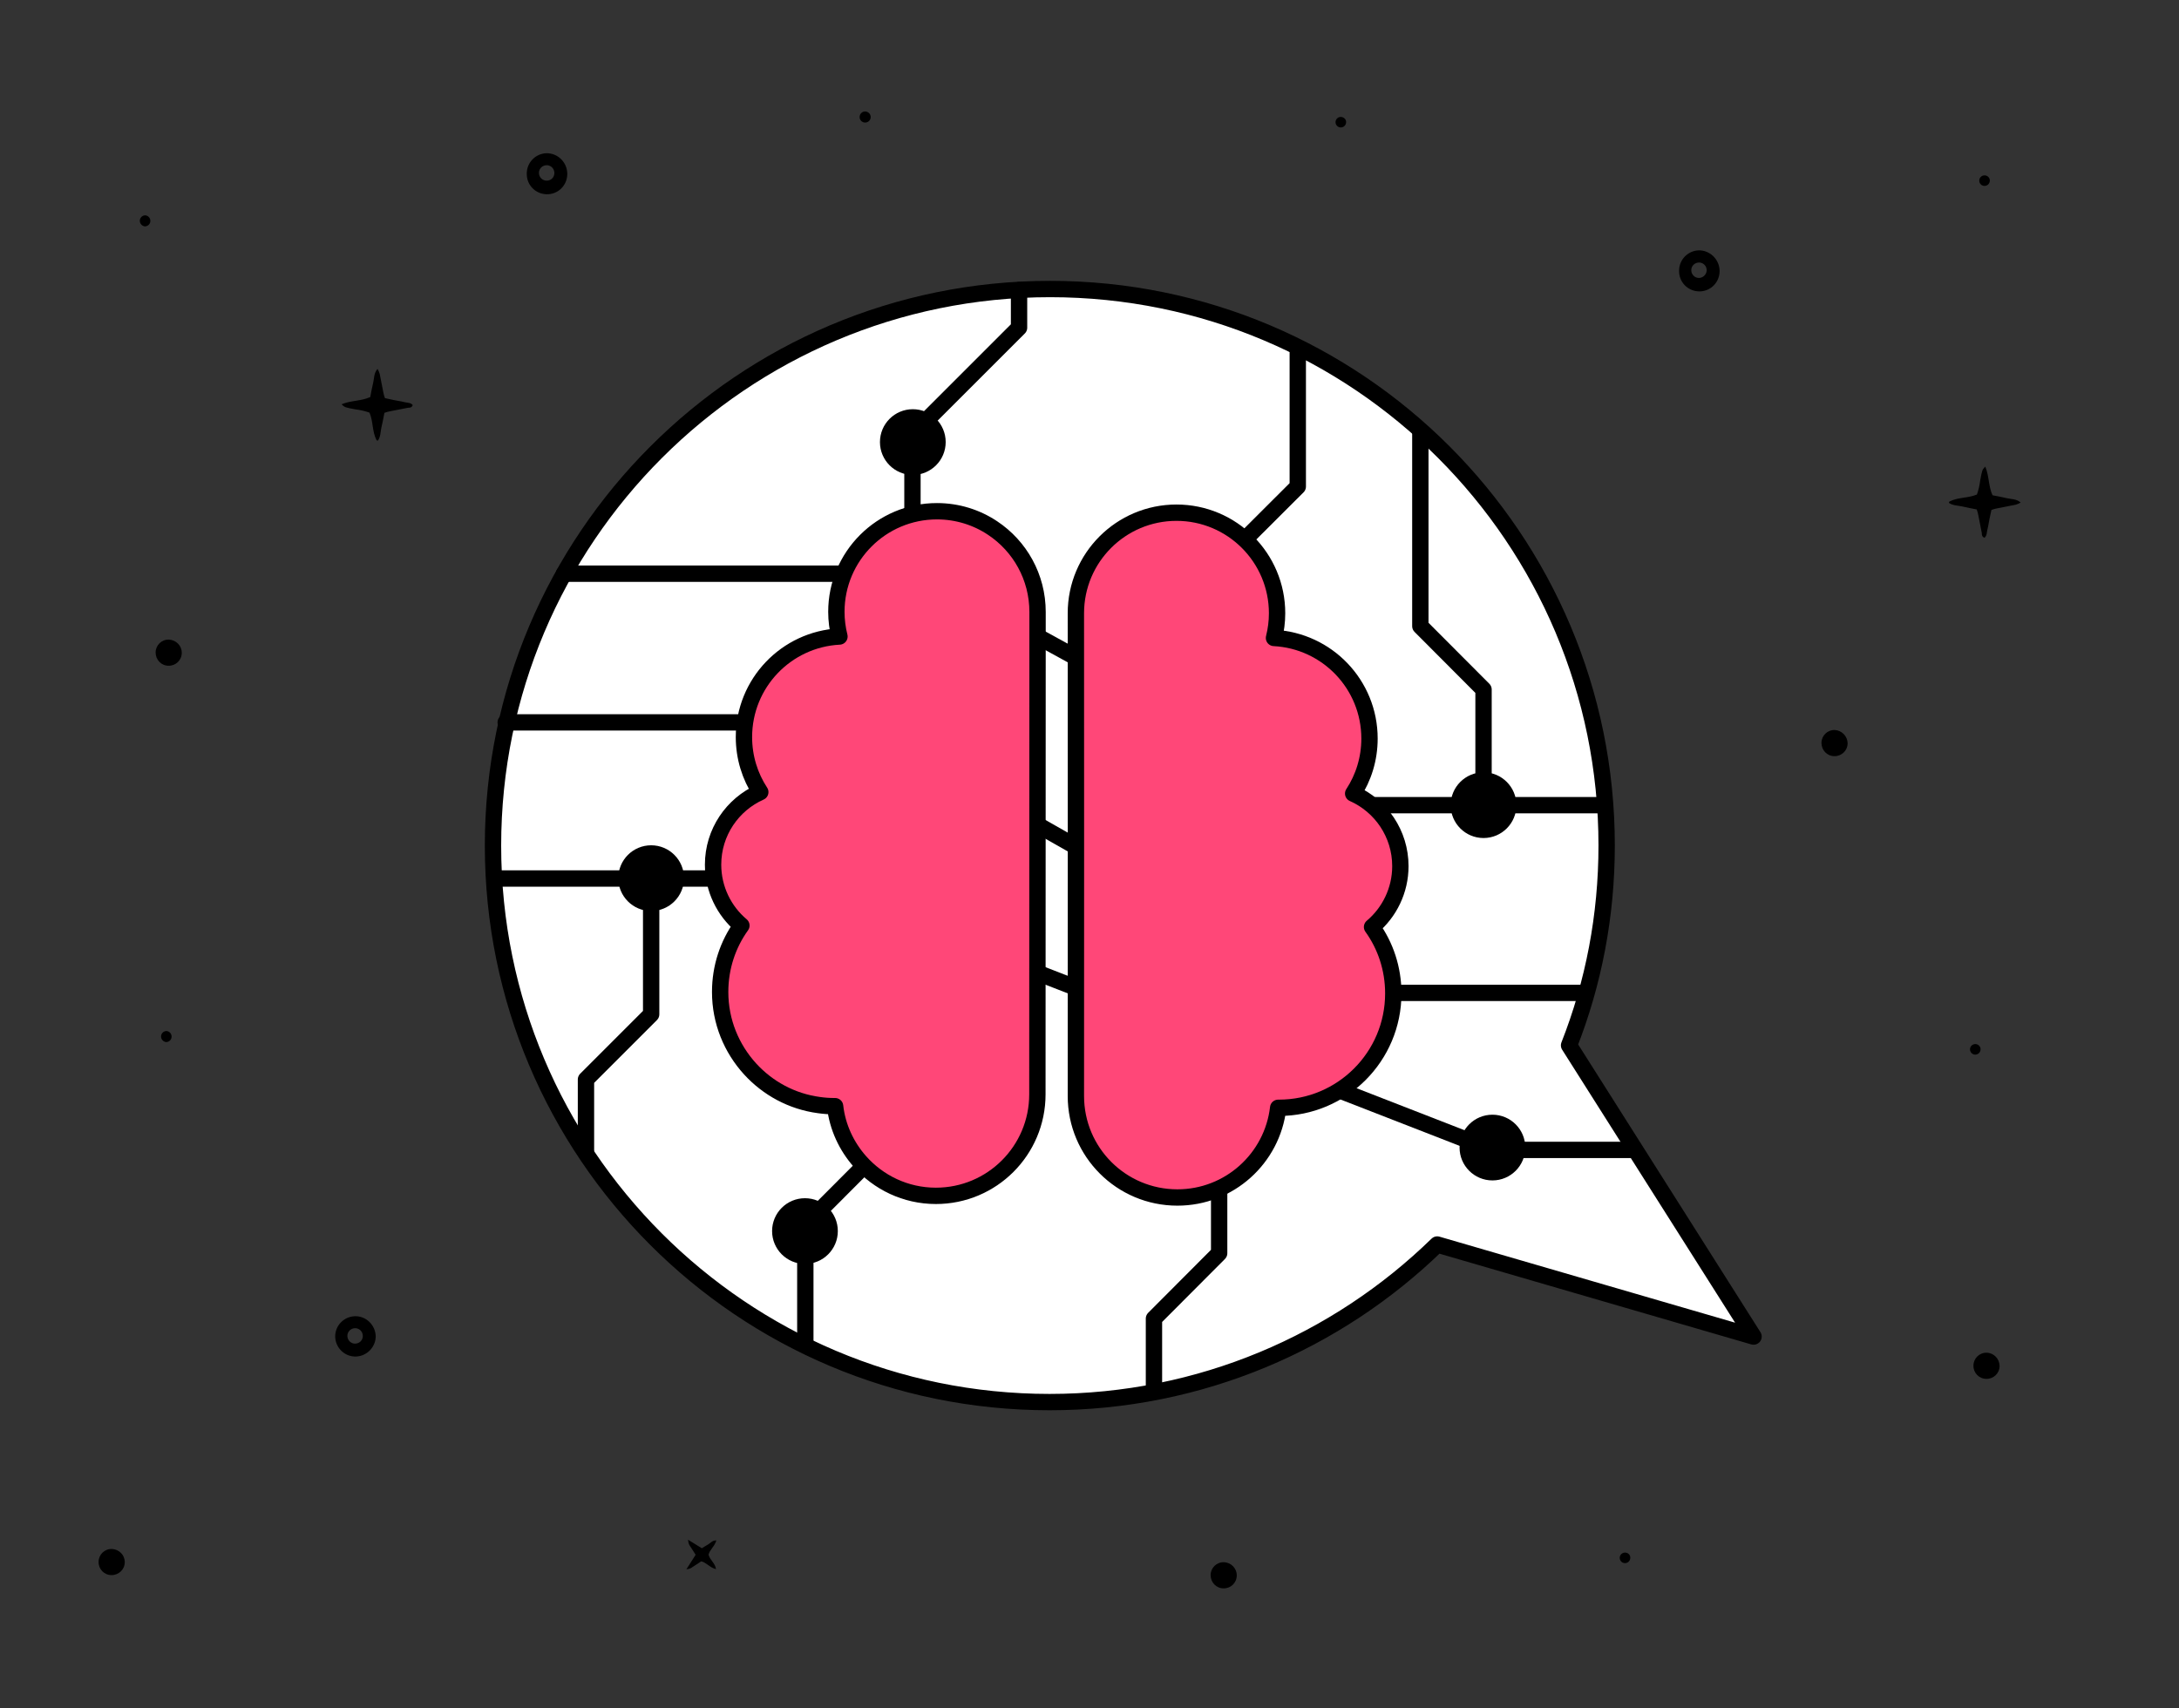 <?xml version="1.0" encoding="utf-8"?>
<!-- Generator: Adobe Illustrator 28.0.0, SVG Export Plug-In . SVG Version: 6.00 Build 0)  -->
<svg version="1.1" xmlns="http://www.w3.org/2000/svg" xmlns:xlink="http://www.w3.org/1999/xlink" x="0px" y="0px"
	 viewBox="0 0 1200 941" style="enable-background:new 0 0 1200 941;" xml:space="preserve">
<rect x="0" y="0" width="1200" height="941" fill="#333333" stroke="none"/>
<style type="text/css">
	.st0{fill:#FFFFFF;stroke:#000000;stroke-width:9;stroke-linecap:round;stroke-linejoin:round;stroke-miterlimit:10;}
	.st1{fill:none;stroke:#000000;stroke-width:9;stroke-linecap:round;stroke-linejoin:round;}
	.st2{fill:#FF4778;stroke:#000000;stroke-width:9;stroke-linecap:round;stroke-linejoin:round;}
</style>
<g id="fondo">
</g>
<g id="Capa_1">
	<path d="M227.3,223.1c-1.2-1.4-3-1.2-4.6-1.6c-1.8-0.5-3.8-0.7-5.6-1.1l-5.1-1.1c-0.4-1.1-0.7-2.1-0.9-3.2l-2-10.2
		c-0.3-1-0.7-1.9-1.2-2.7c-2.1,2.4-1.8,5.3-2.4,7.7s-1.1,5.2-1.6,7.8c-5,2.3-10.7,1.8-15.8,4c1.8,1.7,1.8,1.7,7.7,2.8
		c2.6,0.3,5.2,0.9,7.7,1.8c2.1,5,1.4,10.5,3.9,15.2c0,0.1,0.3,0.1,0.7,0.2c1.6-2.2,1.4-5,2-7.5c0.6-2.5,1.1-5.2,1.6-7.8
		c1.1-0.4,2.2-0.7,3.3-0.9l9.7-1.9C225.6,224.6,226.8,224.6,227.3,223.1z"/>
	<path d="M935.5,137.9L935.5,137.9c-5.9,0.2-10.7,5-10.8,11c0,0.1,0,0.2,0,0.3c-0.1,6.2,4.8,11.2,11,11.3c6.2,0.1,11.2-4.8,11.3-11
		v-0.7C946.7,142.7,941.6,137.8,935.5,137.9z M935.6,153.1c-2.3,0-4.2-1.9-4.2-4.3c0-2.3,1.9-4.2,4.3-4.2h0.4
		c2.3,0.3,3.9,2.2,3.8,4.5C939.7,151.3,937.8,153.1,935.6,153.1z"/>
	<path d="M300.9,84.4L300.9,84.4c-5.9,0.2-10.7,5-10.8,11c0,0.1,0,0.2,0,0.3c-0.1,6.2,4.8,11.2,11,11.3c6.2,0.1,11.2-4.8,11.3-11
		v-0.7C312.1,89.1,307,84.3,300.9,84.4z M301,99.5c-2.3,0-4.2-1.9-4.2-4.3c0-2.3,1.9-4.2,4.3-4.2h0.4c2.3,0.3,3.9,2.2,3.8,4.5
		C305.2,97.8,303.3,99.6,301,99.5z"/>
	<path d="M834.6,653.7L834.6,653.7c-5.9,0.2-10.7,5-10.8,11c0,0.1,0,0.2,0,0.3c-0.1,6.2,4.8,11.2,11,11.3c6.2,0.1,11.2-4.8,11.3-11
		v-0.7C845.8,658.5,840.7,653.6,834.6,653.7z M834.7,668.9c-2.3,0-4.2-1.9-4.2-4.3c0-2.3,1.9-4.2,4.3-4.2h0.4
		c2.3,0.3,3.9,2.2,3.8,4.5C838.8,667.1,836.9,668.9,834.7,668.9z"/>
	<path d="M195.4,725c-5.9,0.2-10.7,5-10.8,10.9c-0.1,6,4.7,11.1,10.7,11.3c6.1,0.2,11.3-4.6,11.6-10.7v-0.7
		C206.6,729.7,201.5,724.8,195.4,725z M195.5,740.1c-2.3,0-4.2-1.9-4.2-4.3c0-2.3,1.9-4.2,4.3-4.2h0.4c2.3,0.3,3.9,2.2,3.8,4.5
		C199.7,738.4,197.8,740.1,195.5,740.1z"/>
	<path d="M383.1,856.4l-5.1,8c0.8-0.1,1.7-0.3,2.4-0.6l5.8-3.8c3,0.8,4.9,3.6,8.1,4.3c-0.4-3.3-3.4-5-4.1-8c0.7-2.7,3.4-4.6,4.3-7.8
		c-2-0.1-3,1.2-4.2,2l-3.8,2.3l-7.6-4.7c0.4,2.5,0.4,2.5,1.7,4.4L383.1,856.4L383.1,856.4z"/>
	<path d="M1092.9,296.2c1.4-1.2,1.2-3,1.6-4.6c0.5-1.8,0.7-3.8,1.1-5.6l1.1-5.1c1-0.4,2.1-0.7,3.2-0.9l10.2-2c1-0.3,1.9-0.7,2.7-1.2
		c-2.4-2.1-5.3-1.8-7.7-2.4s-5.2-1.1-7.8-1.6c-2.3-5-1.8-10.7-4-15.8c-1.7,1.8-1.7,1.8-2.8,7.7c-0.3,2.6-0.9,5.2-1.8,7.7
		c-5,2.1-10.5,1.4-15.2,3.9c-0.1,0-0.1,0.3-0.2,0.7c2.3,1.6,5,1.4,7.5,2c2.5,0.6,5.2,1.1,7.8,1.6c0.4,1.1,0.7,2.2,0.9,3.3
		c0.7,3.2,1.2,6.4,1.9,9.7C1091.4,294.5,1091.4,295.7,1092.9,296.2L1092.9,296.2z"/>
	<path d="M476.6,61.4c-1.7-0.1-3.1,1.2-3.2,2.9c-0.1,1.7,1.2,3.1,2.9,3.2c0.1,0,0.2,0,0.3,0c1.7-0.1,3-1.5,2.9-3.2
		C479.4,62.7,478.1,61.5,476.6,61.4z"/>
	<path d="M342.5,652.7c-1.7,0.1-3,1.5-2.9,3.2c0.1,1.5,1.3,2.8,2.9,2.9c1.7-0.1,3-1.5,2.9-3.2C345.3,654,344.1,652.8,342.5,652.7z"
		/>
	<path d="M91.6,567.9c-1.7,0.1-3,1.5-2.9,3.2c0.1,1.5,1.3,2.8,2.9,2.9c1.7-0.1,3-1.5,2.9-3.2C94.4,569.2,93.2,568,91.6,567.9z"/>
	<path d="M79.9,118.6c-1.7,0.1-3,1.5-2.9,3.2c0.1,1.5,1.3,2.8,2.9,2.9c1.7-0.1,3-1.5,2.9-3.2C82.7,119.9,81.5,118.7,79.9,118.6z"/>
	<path d="M1094.1,745.1c-4-0.1-7.3,3.1-7.3,7.1c-0.1,4,3.1,7.3,7.1,7.3c4,0.1,7.3-3.1,7.3-7.1c0,0,0,0,0,0v-0.1
		C1101.1,748.4,1098,745.2,1094.1,745.1z"/>
	<path d="M674,860.5c-4-0.1-7.3,3.1-7.3,7.1s3.1,7.3,7.1,7.3c4,0.1,7.3-3.1,7.3-7.1c0,0,0,0,0,0v-0.1
		C681.1,863.8,677.9,860.6,674,860.5z"/>
	<path d="M93,352.3c-4-0.1-7.3,3.1-7.3,7.1s3.1,7.3,7.1,7.3c4,0.1,7.3-3.1,7.3-7.1c0,0,0,0,0,0v-0.1
		C100.1,355.6,96.9,352.5,93,352.3z"/>
	<path d="M61.6,853.2c-4-0.1-7.3,3.1-7.3,7.1c-0.1,4,3.1,7.3,7.1,7.3s7.3-3.1,7.3-7.1c0,0,0,0,0,0v-0.1
		C68.7,856.5,65.6,853.4,61.6,853.2L61.6,853.2z"/>
	<path d="M1010.4,402.1c-4-0.1-7.3,3.1-7.3,7.1s3.1,7.3,7.1,7.3c4,0.1,7.3-3.1,7.3-7.1c0,0,0,0,0,0v-0.1
		C1017.4,405.5,1014.3,402.3,1010.4,402.1L1010.4,402.1z"/>
	<path d="M1088,575.1c-1.6-0.1-3,1.1-3.1,2.7c-0.1,1.6,1.1,3,2.7,3.1c1.6,0.1,3-1.1,3.1-2.7l0,0
		C1090.9,576.6,1089.6,575.2,1088,575.1z"/>
	<path d="M738.6,64.4c-1.6-0.1-3,1.1-3.1,2.7c-0.1,1.6,1.1,3,2.7,3.1c1.6,0.1,3-1.1,3.1-2.7l0,0C741.5,66,740.3,64.6,738.6,64.4z"/>
	<path d="M895.1,855.2c-1.6-0.1-3,1.1-3.1,2.7c-0.1,1.6,1.1,3,2.7,3.1c1.6,0.1,3-1.1,3.1-2.7l0,0C898,856.7,896.8,855.3,895.1,855.2
		z"/>
	<path d="M1093.1,96.6c-1.6-0.1-3,1.1-3.1,2.7c-0.1,1.6,1.1,3,2.7,3.1c1.6,0.1,3-1.1,3.1-2.7l0,0C1096,98.1,1094.7,96.7,1093.1,96.6
		z"/>
</g>
<g id="Isolation_Mode">
</g>
<g id="Modo_de_aislamiento">
</g>
<g id="OBJECTS">
</g>
<g id="icons">
	<g>
		<path class="st0" d="M271.5,465.8c0,169.1,137,306.5,306.5,306.5c83.1,0,158.5-33.2,213.5-86.8l174.2,50.7L864.1,575.8
			c13.5-34.3,20.7-71.4,20.7-110.1c0-169.1-137-306.5-306.5-306.5S271.5,296.7,271.5,465.8z"/>
		<polyline class="st1" points="278.5,397.9 472.1,397.9 734.2,546.9 873.4,546.9 		"/>
		<circle cx="738.9" cy="546.9" r="18.1"/>
		<circle cx="817" cy="443.5" r="18.1"/>
		<polyline class="st1" points="275,483.9 437.9,483.9 822,633.4 898.6,633.4 		"/>
		<circle cx="821.9" cy="632.1" r="18.1"/>
		<circle cx="443.3" cy="678.1" r="18.1"/>
		<circle cx="502.7" cy="243.5" r="18.1"/>
		<polyline class="st1" points="310.6,316 508.4,316 740.7,443.5 883,443.5 		"/>
		<circle cx="358.6" cy="483.7" r="18.1"/>
		<circle cx="502.5" cy="312.8" r="18.1"/>
		<polyline class="st1" points="502.5,312.8 502.5,239.2 561.2,180.5 561.2,159.8 		"/>
		<polyline class="st1" points="714.7,194.4 714.7,268 655.9,326.7 655.9,347.4 		"/>
		<polyline class="st1" points="358.6,492.7 358.6,558.7 322.7,594.6 322.7,634.8 		"/>
		<polyline class="st1" points="671.4,624.3 671.4,690.3 635.5,726.3 635.5,766.4 		"/>
		<polyline class="st1" points="443.5,740.7 443.5,674.7 479.4,638.7 479.4,598.6 		"/>
		<polyline class="st1" points="817,443.5 817,379.8 782.2,344.9 782.2,237.6 		"/>
	</g>
	<g>
		<path class="st2" d="M592.5,337.8c0-30.6,24.8-55.4,55.4-55.4c30.6,0,55.4,24.8,55.4,55.4c0,4.7-0.6,9.2-1.7,13.6
			c29.3,1.5,52.6,25.7,52.6,55.4c0,11.2-3.3,21.6-9,30.3c15.3,6.8,26,22.1,26,40c0,13.4-6.1,25.5-15.6,33.5
			c7.4,10.3,11.7,22.9,11.7,36.6c0,34.8-28.2,63-63,63c-0.1,0-0.3,0-0.4,0c-3.2,27.8-26.8,49.4-55.5,49.4c-30.9,0-55.9-25-55.9-55.9
			C592.6,575,592.5,367.4,592.5,337.8z"/>
		<path class="st2" d="M546.7,290.9c-8.8-5.9-19.4-9.3-30.7-9.3c-30.6,0-55.4,24.8-55.4,55.4c0,4.7,0.6,9.2,1.7,13.6
			c-29.3,1.5-52.6,25.7-52.6,55.4c0,11.2,3.3,21.6,9,30.3c-15.3,6.8-26,22.1-26,40c0,13.4,6.1,25.5,15.6,33.5
			c-7.4,10.3-11.7,22.9-11.7,36.6c0,16.4,6.3,31.2,16.5,42.4c9.7,10.6,22.9,17.9,37.9,19.9c2.8,0.4,5.6,0.6,8.5,0.6
			c0.1,0,0.3,0,0.4,0c1.3,11.6,6.3,22.1,13.6,30.4c10.2,11.6,25.2,19,41.9,19c30.9,0,55.9-25,55.9-55.9c0-28.5,0.1-236.1,0.1-265.7
			C571.4,317.8,561.6,300.8,546.7,290.9z"/>
	</g>
</g>
</svg>
